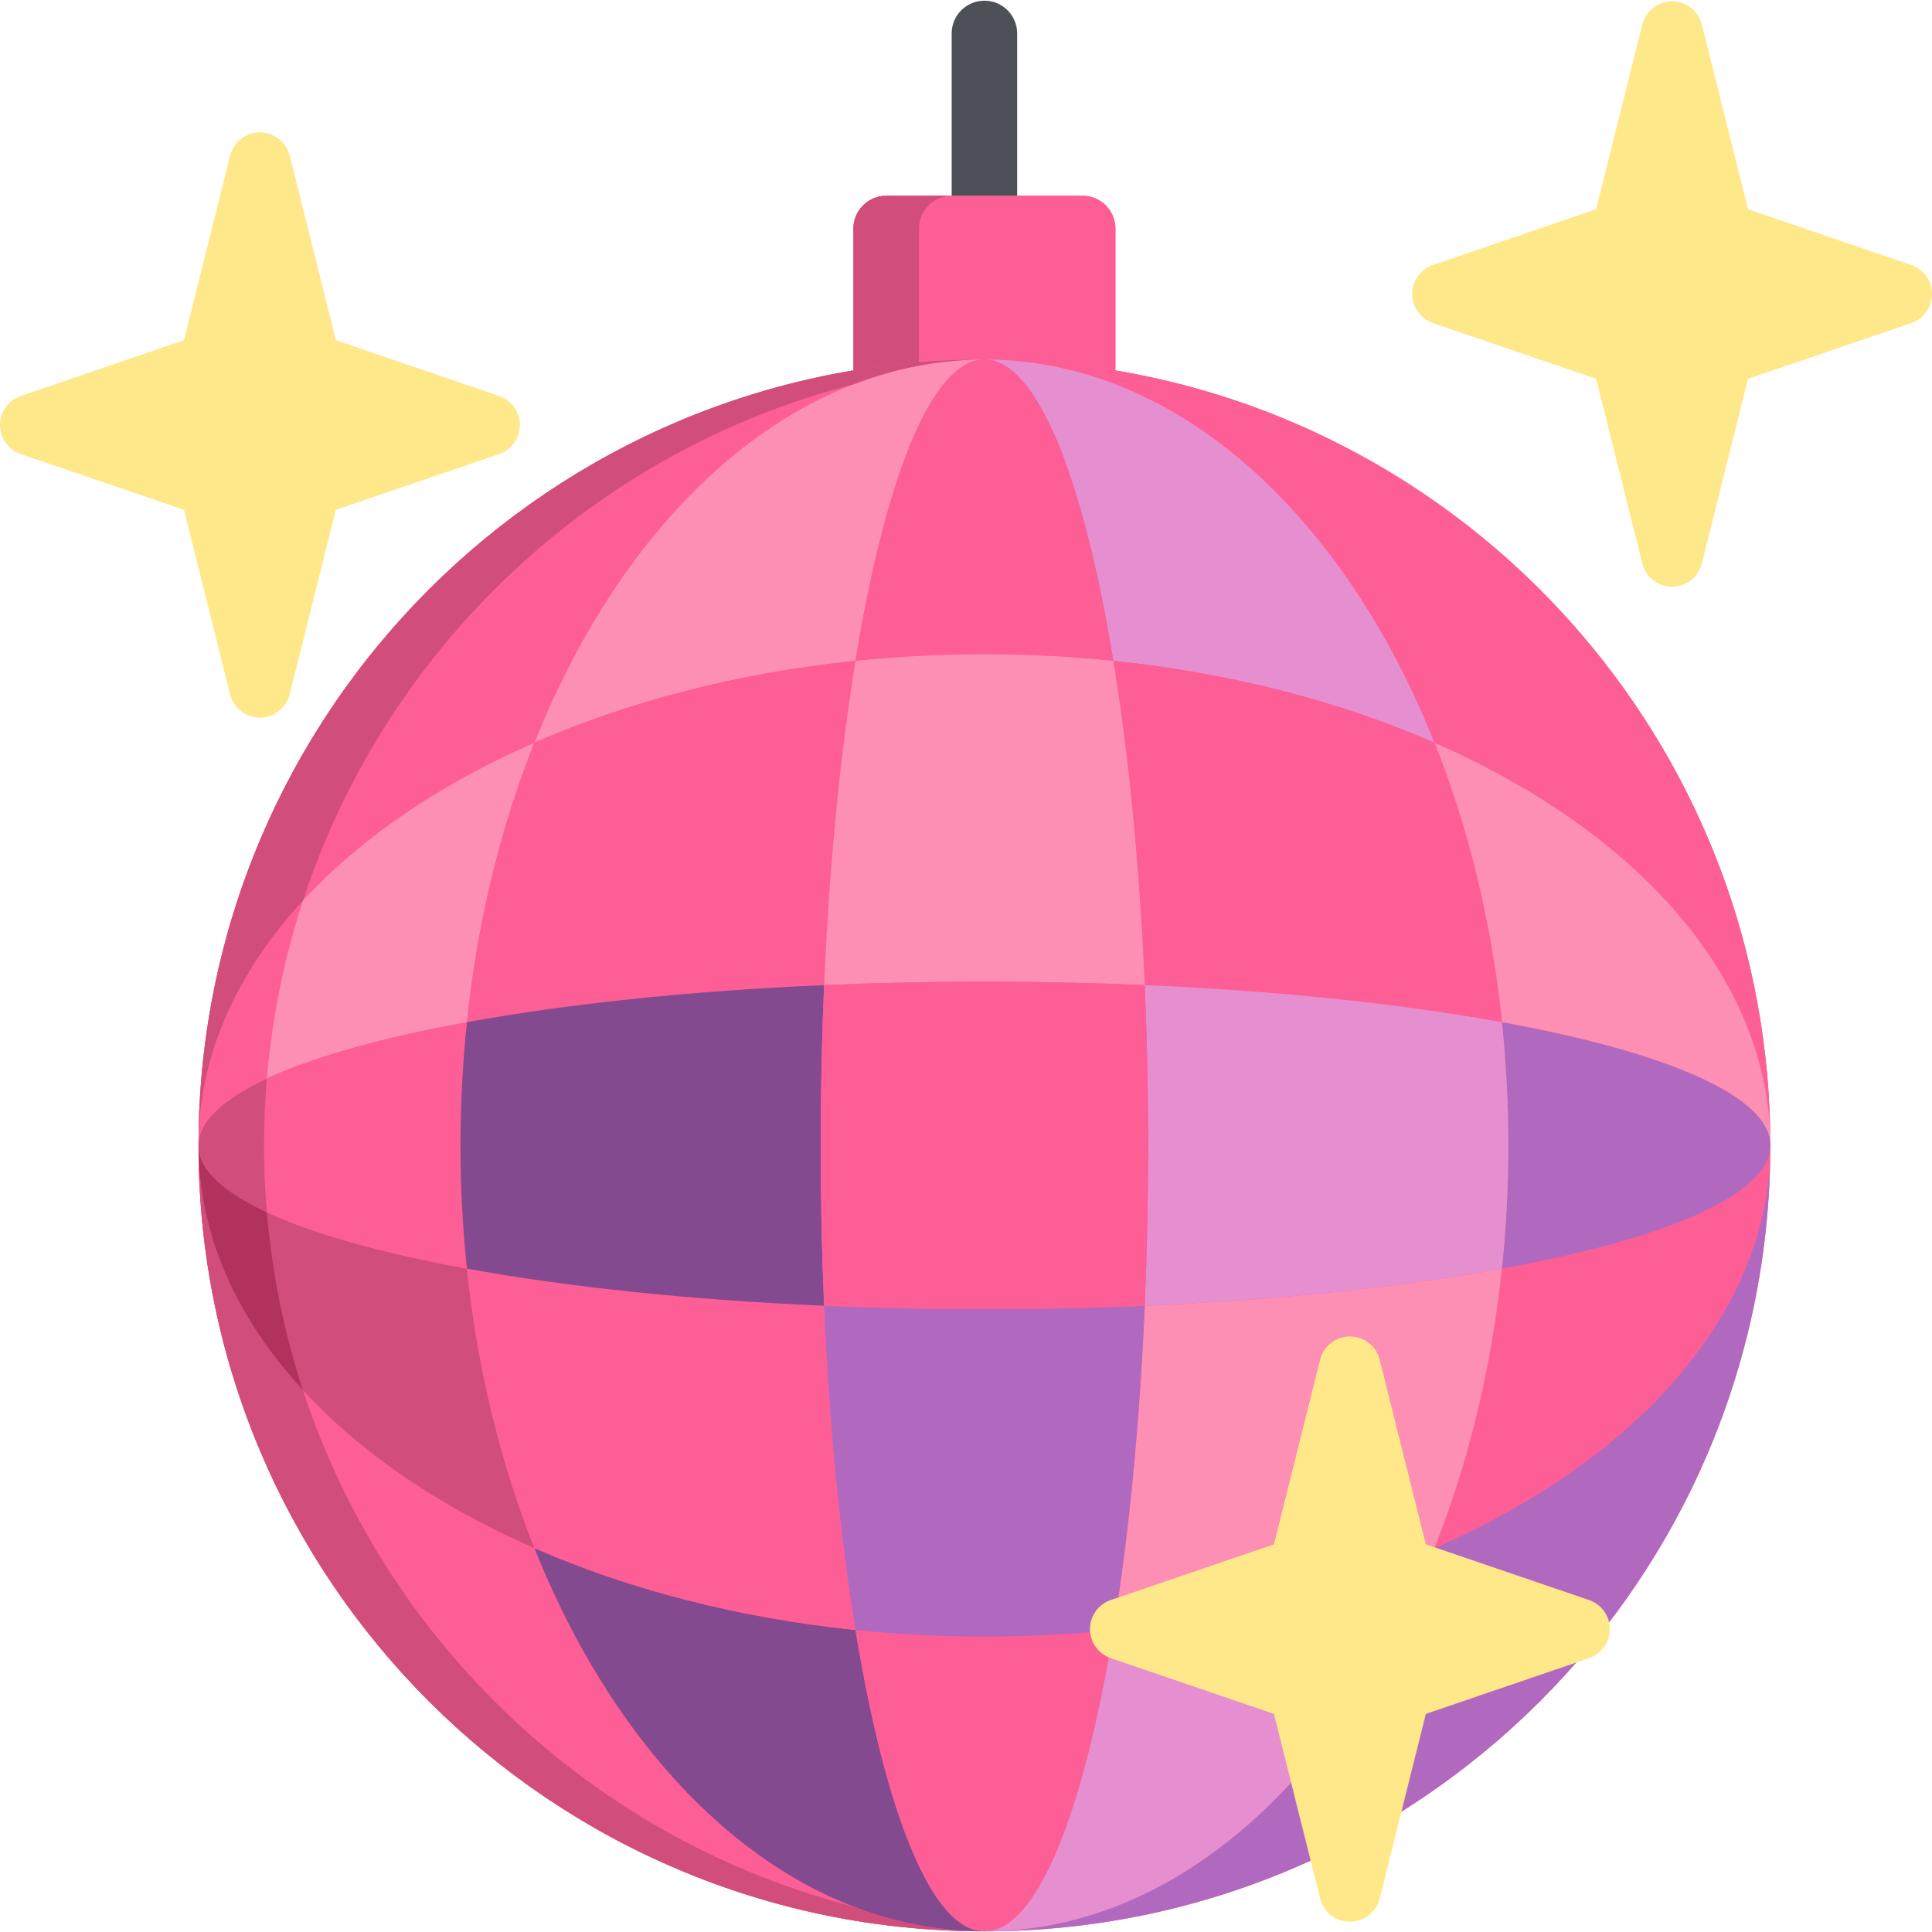 <?xml version="1.0" encoding="iso-8859-1"?>
<!-- Generator: Adobe Illustrator 19.0.0, SVG Export Plug-In . SVG Version: 6.00 Build 0)  -->
<svg version="1.1" id="Layer_1" xmlns="http://www.w3.org/2000/svg" xmlns:xlink="http://www.w3.org/1999/xlink" x="0px" y="0px"
	 viewBox="0 0 512 512" style="enable-background:new 0 0 512 512;" xml:space="preserve">
<path style="fill:#4E5058;" d="M260.881,73.22c-4.792,0-8.678-3.886-8.678-8.678V8.859c0-4.792,3.886-8.678,8.678-8.678
	c4.792,0,8.678,3.886,8.678,8.678v55.683C269.559,69.334,265.674,73.22,260.881,73.22z"/>
<g>
	<path style="fill:#FD5E95;" d="M295.593,98.172V60.564c0-4.792-3.886-8.678-8.678-8.678h-34.712h-17.356
		c-4.729,0-8.678,3.948-8.678,8.678v37.608C127.67,114.699,52.61,200.351,52.61,303.547c0,115.025,93.246,208.271,208.271,208.271
		s208.271-93.246,208.271-208.271C469.153,200.351,394.092,114.7,295.593,98.172z"/>
	<path style="fill:#FD5E95;" d="M295.593,103.954h-69.424v-43.39c0-4.792,3.886-8.678,8.678-8.678h52.068
		c4.792,0,8.678,3.886,8.678,8.678V103.954z"/>
</g>
<path style="fill:#D14D7B;" d="M252.203,51.886h-17.356c-4.792,0-8.678,3.886-8.678,8.678v43.39h17.356v-43.39
	C243.525,55.772,247.411,51.886,252.203,51.886z"/>
<path style="fill:#FD5E95;" d="M380.129,196.822c53.82,23.534,89.024,62.557,89.024,106.725
	c0-115.025-93.246-208.271-208.271-208.271C311.556,95.276,355.884,136.005,380.129,196.822z"/>
<path style="fill:#B169BF;" d="M380.129,410.273c-24.244,60.817-68.571,101.546-119.247,101.546
	c115.025,0,208.271-93.246,208.271-208.271C469.153,347.716,433.948,386.74,380.129,410.273z"/>
<g>
	<path style="fill:#FD5E95;" d="M141.634,410.273C87.815,386.74,52.61,347.716,52.61,303.547
		c0,115.025,93.246,208.271,208.271,208.271C210.206,511.818,165.878,471.09,141.634,410.273z"/>
	<path style="fill:#FD5E95;" d="M141.634,196.822c24.244-60.817,68.571-101.546,119.247-101.546
		c-115.025,0-208.271,93.246-208.271,208.271C52.61,259.38,87.815,220.356,141.634,196.822z"/>
</g>
<g>
	<path style="fill:#FD8EB4;" d="M380.129,196.822c8.899,22.324,15.092,47.352,17.897,74.073
		c43.592,7.953,71.127,19.632,71.127,32.653C469.153,259.38,433.948,220.356,380.129,196.822z"/>
	<path style="fill:#FD8EB4;" d="M123.737,270.895c2.805-26.719,8.998-51.749,17.897-74.073
		C87.815,220.356,52.61,259.38,52.61,303.547C52.61,290.527,80.145,278.847,123.737,270.895z"/>
</g>
<path style="fill:#FD5E95;" d="M398.026,336.2c-2.805,26.719-8.998,51.749-17.897,74.073c53.82-23.534,89.024-62.557,89.024-106.725
	C469.153,316.567,441.617,328.248,398.026,336.2z"/>
<path style="fill:#D14D7B;" d="M141.634,410.273c-8.899-22.324-15.092-47.352-17.897-74.073
	c-43.592-7.953-71.127-19.633-71.127-32.653C52.61,347.716,87.815,386.74,141.634,410.273z"/>
<path style="fill:#B169BF;" d="M398.026,270.895c1.117,10.639,1.703,21.543,1.703,32.653c0,11.11-0.586,22.014-1.703,32.653
	c43.592-7.953,71.127-19.633,71.127-32.653C469.153,290.527,441.617,278.847,398.026,270.895z"/>
<path style="fill:#FD5E95;" d="M123.737,336.2c-1.117-10.639-1.703-21.542-1.703-32.653c0-11.11,0.586-22.014,1.703-32.653
	c-43.592,7.953-71.127,19.632-71.127,32.653C52.61,316.567,80.145,328.248,123.737,336.2z"/>
<g>
	<path style="fill:#E58FD0;" d="M380.129,410.273c-24.919,10.896-53.827,18.467-85.085,21.692
		c-7.943,48.616-20.292,79.855-34.162,79.855C311.556,511.818,355.884,471.09,380.129,410.273z"/>
	<path style="fill:#E58FD0;" d="M295.043,175.131c31.258,3.224,60.167,10.795,85.085,21.692
		c-24.244-60.817-68.571-101.546-119.247-101.546C274.751,95.276,287.101,126.514,295.043,175.131z"/>
</g>
<path style="fill:#FD8EB4;" d="M141.634,196.822c24.919-10.896,53.827-18.467,85.085-21.692
	c7.943-48.616,20.292-79.855,34.162-79.855C210.206,95.276,165.878,136.005,141.634,196.822z"/>
<path style="fill:#844A8F;" d="M226.719,431.964c-31.258-3.224-60.167-10.795-85.085-21.692
	c24.244,60.817,68.571,101.546,119.247,101.546C247.012,511.818,234.662,480.581,226.719,431.964z"/>
<g>
	<path style="fill:#FD5E95;" d="M398.026,270.895c-2.805-26.719-8.998-51.749-17.897-74.073
		c-24.919-10.896-53.827-18.467-85.085-21.692c4.044,24.75,6.945,54.003,8.323,85.931
		C339.136,262.607,371.543,266.064,398.026,270.895z"/>
	<path style="fill:#FD5E95;" d="M226.719,175.131c-31.258,3.224-60.167,10.795-85.085,21.692
		c-8.899,22.324-15.092,47.352-17.897,74.073c26.483-4.831,58.889-8.289,94.659-9.832
		C219.775,229.134,222.676,199.88,226.719,175.131z"/>
	<path style="fill:#FD5E95;" d="M123.737,336.2c2.805,26.719,8.998,51.749,17.897,74.073c24.919,10.896,53.827,18.467,85.085,21.692
		c-4.044-24.748-6.945-54.002-8.323-85.931C182.627,344.489,150.22,341.032,123.737,336.2z"/>
</g>
<path style="fill:#FD8EB4;" d="M303.366,346.033c-1.379,31.929-4.279,61.182-8.323,85.931c31.258-3.224,60.167-10.795,85.085-21.692
	c8.899-22.324,15.092-47.352,17.897-74.073C371.543,341.032,339.136,344.489,303.366,346.033z"/>
<path style="fill:#844A8F;" d="M217.492,303.547c0-14.559,0.312-28.769,0.905-42.485c-35.771,1.545-68.176,5.001-94.659,9.832
	c-1.117,10.639-1.703,21.543-1.703,32.653s0.586,22.014,1.703,32.653c26.483,4.831,58.889,8.289,94.659,9.832
	C217.804,332.316,217.492,318.108,217.492,303.547z"/>
<path style="fill:#E58FD0;" d="M304.271,303.547c0,14.559-0.312,28.769-0.905,42.485c35.771-1.545,68.176-5.001,94.659-9.832
	c1.117-10.639,1.703-21.542,1.703-32.653c0-11.11-0.586-22.014-1.703-32.653c-26.483-4.831-58.889-8.289-94.659-9.832
	C303.959,274.78,304.271,288.988,304.271,303.547z"/>
<g>
	<path style="fill:#FD5E95;" d="M226.719,175.131c11.116-1.147,22.526-1.753,34.162-1.753c11.636,0,23.045,0.606,34.162,1.753
		c-7.943-48.616-20.292-79.855-34.162-79.855C247.012,95.276,234.662,126.514,226.719,175.131z"/>
	<path style="fill:#FD5E95;" d="M295.043,431.964c-11.116,1.147-22.526,1.753-34.162,1.753c-11.636,0-23.045-0.606-34.162-1.753
		c7.943,48.616,20.292,79.855,34.162,79.855C274.751,511.818,287.101,480.581,295.043,431.964z"/>
</g>
<path style="fill:#B169BF;" d="M260.881,346.937c-14.559,0-28.769-0.312-42.485-0.905c1.379,31.929,4.279,61.182,8.323,85.931
	c11.116,1.147,22.526,1.753,34.162,1.753c11.636,0,23.045-0.606,34.162-1.753c4.044-24.748,6.945-54.002,8.323-85.931
	C289.65,346.625,275.441,346.937,260.881,346.937z"/>
<path style="fill:#FD8EB4;" d="M260.881,260.157c14.559,0,28.769,0.312,42.485,0.905c-1.379-31.928-4.279-61.182-8.323-85.931
	c-11.116-1.147-22.526-1.753-34.162-1.753c-11.636,0-23.045,0.606-34.162,1.753c-4.044,24.75-6.945,54.003-8.323,85.931
	C232.113,260.471,246.322,260.157,260.881,260.157z"/>
<path style="fill:#FD5E95;" d="M303.366,261.062c-13.717-0.592-27.926-0.905-42.485-0.905c-14.559,0-28.769,0.312-42.485,0.905
	c-0.592,13.717-0.905,27.926-0.905,42.485s0.312,28.769,0.905,42.485c13.717,0.592,27.926,0.905,42.485,0.905
	c14.559,0,28.769-0.312,42.485-0.905c0.592-13.718,0.905-27.926,0.905-42.485C304.271,288.988,303.959,274.78,303.366,261.062z"/>
<path style="fill:#D14D7B;" d="M80.278,368.402c-17.595-19.094-27.668-41.238-27.668-64.855
	c0,115.025,93.246,208.271,208.271,208.271c-11.91,0-23.464-2.277-34.495-6.508C157.418,487.638,102.258,435.532,80.278,368.402z"/>
<path style="fill:#B2325E;" d="M70.723,321.261c-11.628-5.41-18.113-11.403-18.113-17.714c0,23.617,10.073,45.76,27.668,64.854
	C75.355,353.368,72.099,337.583,70.723,321.261z"/>
<path style="fill:#D14D7B;" d="M69.966,303.547c0-5.967,0.266-11.873,0.757-17.713c-11.63,5.41-18.113,11.403-18.113,17.713
	s6.485,12.304,18.113,17.713C70.232,315.42,69.966,309.515,69.966,303.547z"/>
<path style="fill:#FD5E95;" d="M80.278,238.695c-17.595,19.094-27.668,41.237-27.668,64.853c0-6.31,6.484-12.304,18.113-17.713
	C72.099,269.512,75.355,253.728,80.278,238.695z"/>
<path style="fill:#D14D7B;" d="M226.386,101.784c11.031-4.233,22.584-6.508,34.495-6.508c-115.025,0-208.271,93.246-208.271,208.271
	c0-23.617,10.073-45.76,27.668-64.854C102.257,171.563,157.418,119.457,226.386,101.784z"/>
<g>
	<path style="fill:#FFE88A;" d="M506.494,70.222l-43.25-14.768L451.011,6.523c-0.905-3.622-4.159-6.162-7.893-6.162
		s-6.987,2.54-7.893,6.162l-12.233,48.93l-43.25,14.768c-3.293,1.125-5.506,4.22-5.506,7.7s2.214,6.575,5.506,7.7l43.25,14.768
		l12.233,48.93c0.905,3.622,4.159,6.162,7.893,6.162s6.987-2.54,7.893-6.162l12.233-48.93l43.25-14.768
		c3.293-1.125,5.506-4.22,5.506-7.7S509.786,71.346,506.494,70.222z"/>
	<path style="fill:#FFE88A;" d="M132.257,104.933l-43.25-14.768L76.774,41.235c-0.895-3.579-4.203-6.162-7.893-6.162
		s-6.998,2.583-7.893,6.162L48.756,90.166l-43.25,14.768C2.251,106.045,0,109.192,0,112.632c0,3.441,2.251,6.587,5.506,7.7
		l43.25,14.768l12.233,48.93c0.895,3.579,4.203,6.162,7.893,6.162s6.998-2.583,7.893-6.162l12.233-48.93l43.25-14.768
		c3.293-1.125,5.506-4.22,5.506-7.7S135.549,106.058,132.257,104.933z"/>
	<path style="fill:#FFE88A;" d="M421.115,424.029l-43.25-14.768l-12.233-48.93c-0.905-3.622-4.159-6.162-7.893-6.162
		s-6.987,2.54-7.893,6.162l-12.233,48.93l-43.25,14.768c-3.293,1.125-5.506,4.22-5.506,7.7c0,3.48,2.214,6.575,5.506,7.7
		l43.25,14.768l12.233,48.93c0.905,3.622,4.159,6.162,7.893,6.162s6.987-2.54,7.893-6.162l12.233-48.93l43.25-14.768
		c3.293-1.125,5.506-4.22,5.506-7.7C426.621,428.248,424.407,425.154,421.115,424.029z"/>
</g>
<g>
</g>
<g>
</g>
<g>
</g>
<g>
</g>
<g>
</g>
<g>
</g>
<g>
</g>
<g>
</g>
<g>
</g>
<g>
</g>
<g>
</g>
<g>
</g>
<g>
</g>
<g>
</g>
<g>
</g>
</svg>
